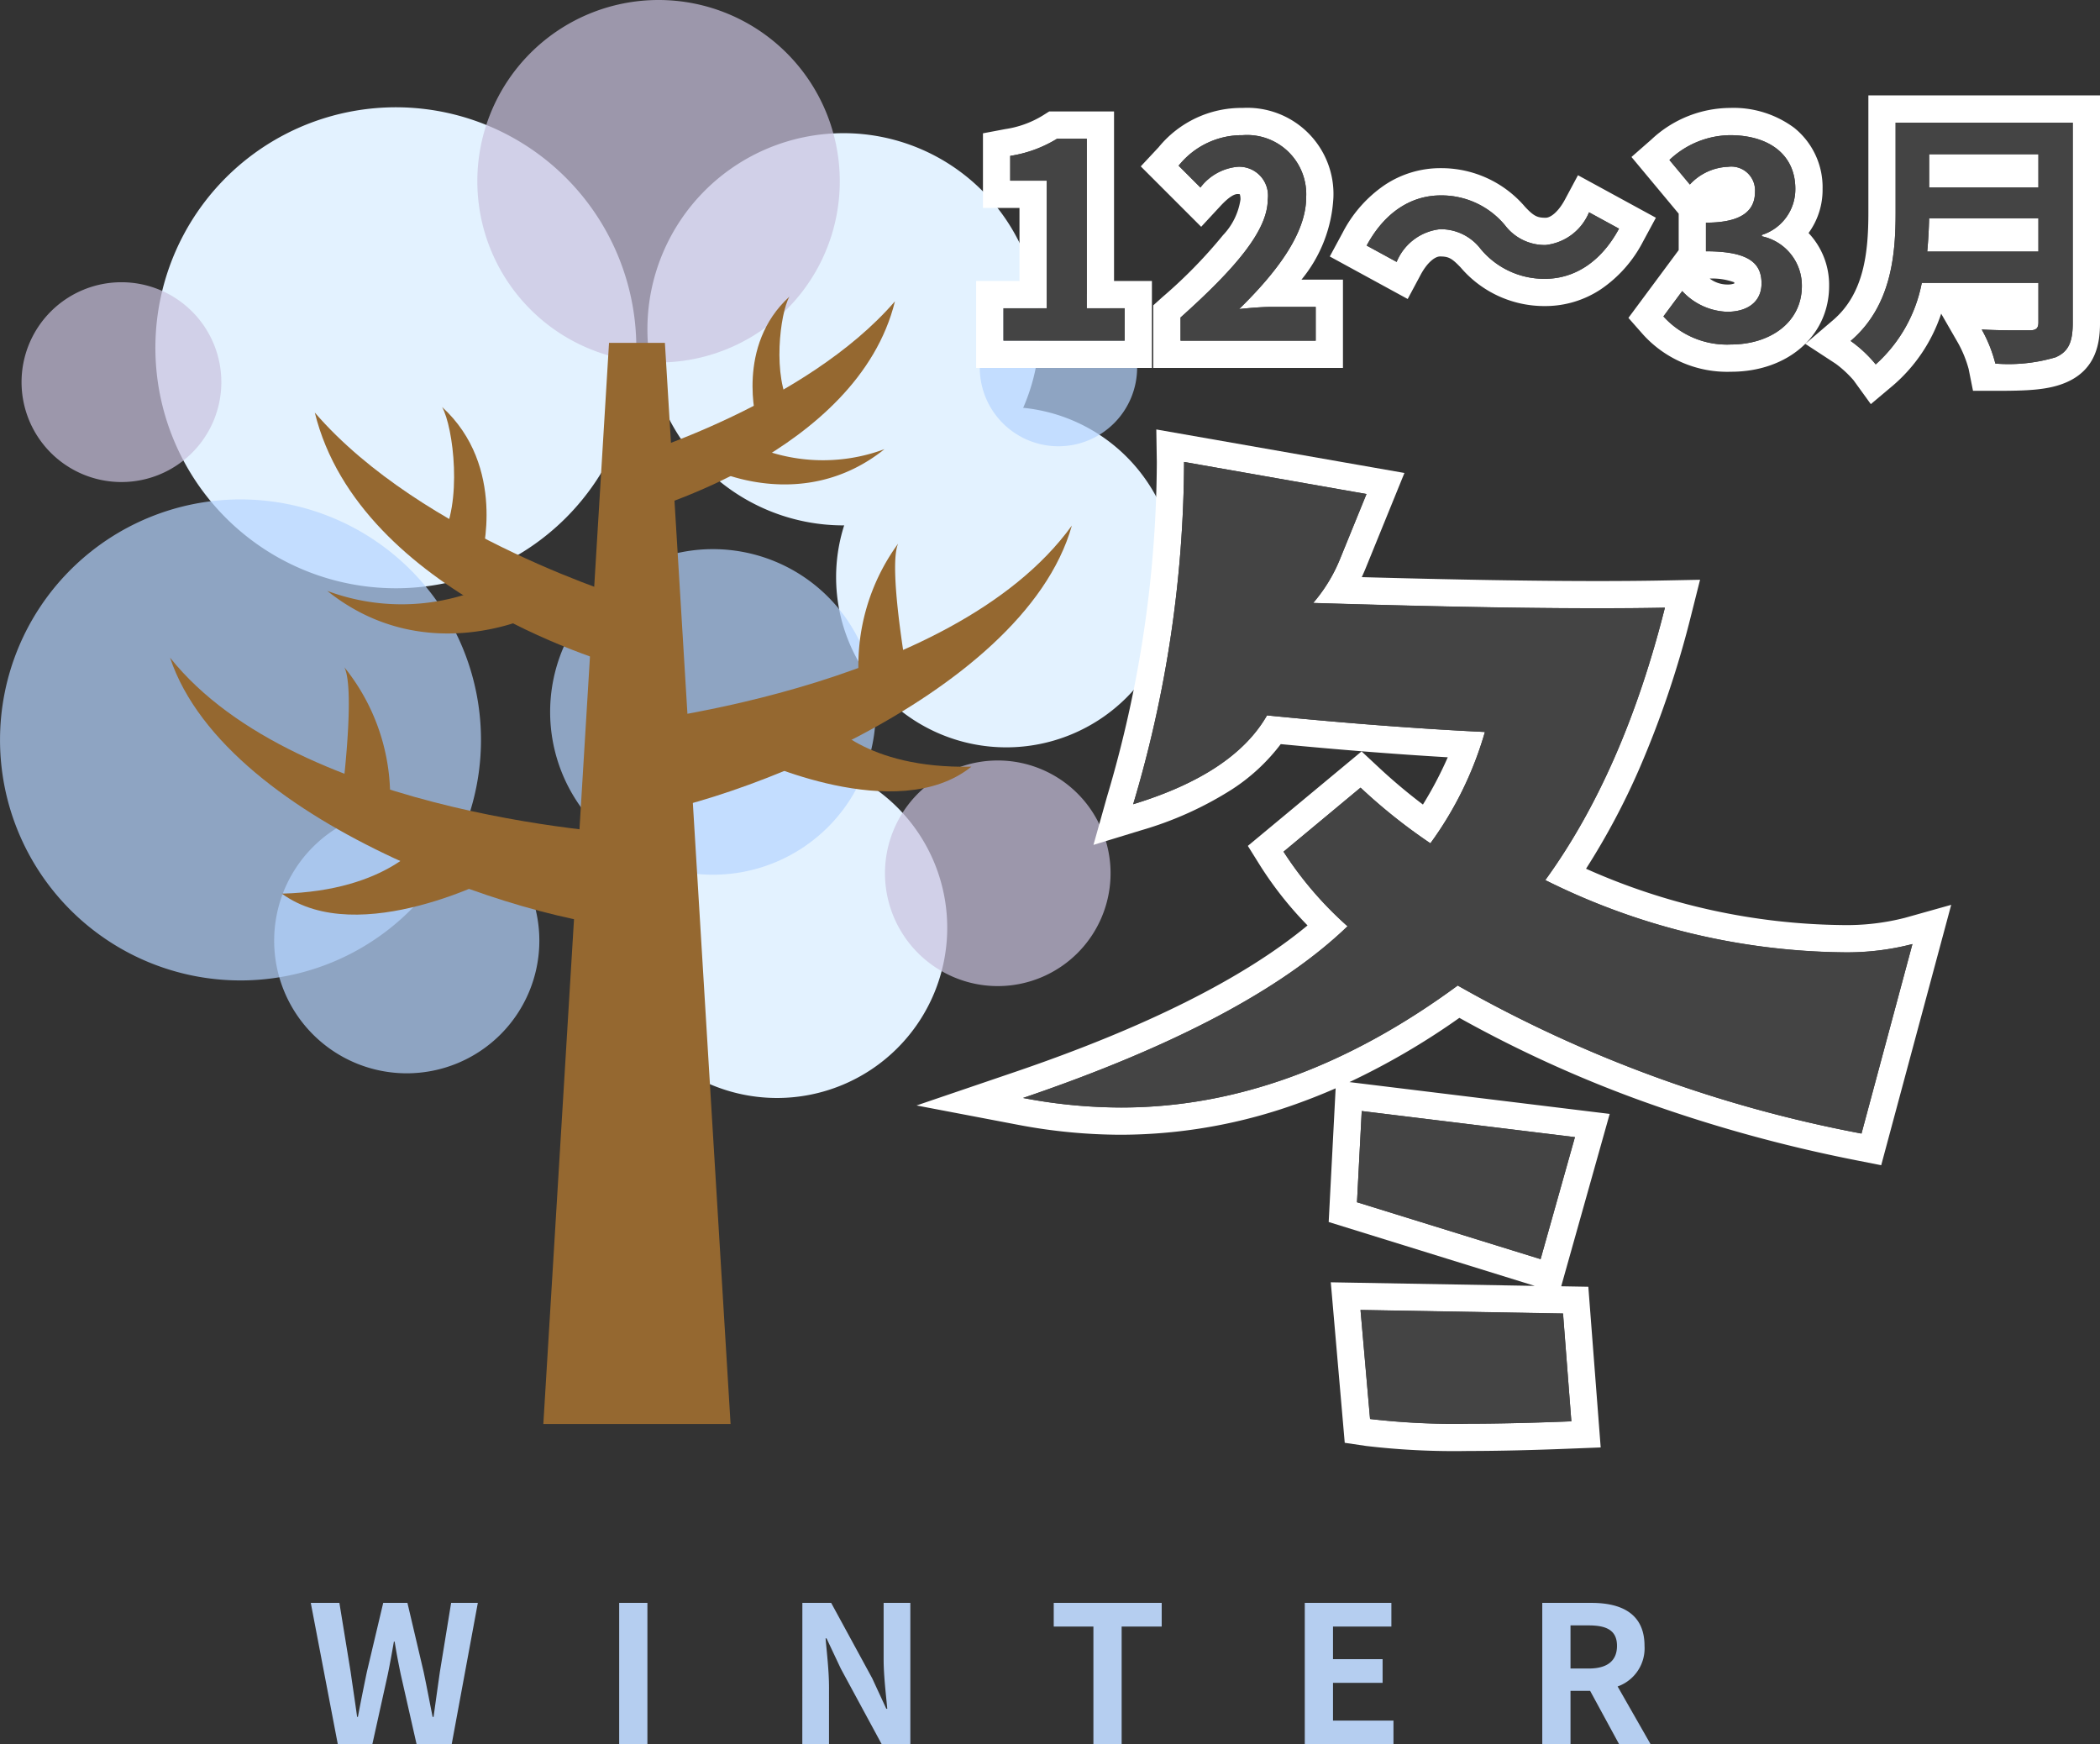 <svg xmlns="http://www.w3.org/2000/svg" xmlns:xlink="http://www.w3.org/1999/xlink" width="154.12" height="128" viewBox="0 0 154.12 128">
  <rect x="0" y="0" width="154.12" height="128" fill="#333333" stroke="none"/>
  <defs>
    <clipPath id="clip-path">
      <rect id="長方形_819" data-name="長方形 819" width="86.34" height="104.497" fill="none"/>
    </clipPath>
    <clipPath id="clip-path-2">
      <rect id="長方形_818" data-name="長方形 818" width="86.34" height="104.496" fill="none"/>
    </clipPath>
    <clipPath id="clip-path-3">
      <rect id="長方形_811" data-name="長方形 811" width="35.298" height="35.296" fill="none"/>
    </clipPath>
    <clipPath id="clip-path-4">
      <rect id="長方形_812" data-name="長方形 812" width="11.548" height="11.546" fill="none"/>
    </clipPath>
    <clipPath id="clip-path-5">
      <rect id="長方形_813" data-name="長方形 813" width="19.463" height="19.464" fill="none"/>
    </clipPath>
    <clipPath id="clip-path-6">
      <rect id="長方形_814" data-name="長方形 814" width="23.892" height="23.893" fill="none"/>
    </clipPath>
    <clipPath id="clip-path-7">
      <rect id="長方形_815" data-name="長方形 815" width="26.607" height="26.607" fill="none"/>
    </clipPath>
    <clipPath id="clip-path-8">
      <rect id="長方形_816" data-name="長方形 816" width="14.662" height="14.661" fill="none"/>
    </clipPath>
    <clipPath id="clip-path-9">
      <rect id="長方形_817" data-name="長方形 817" width="16.555" height="16.556" fill="none"/>
    </clipPath>
  </defs>
  <g id="winter-txt" transform="translate(-362 -3252)">
    <g id="グループ_5370" data-name="グループ 5370">
      <g id="グループ_5371" data-name="グループ 5371" transform="translate(362 3252)">
        <g id="グループ_5293" data-name="グループ 5293" clip-path="url(#clip-path)">
          <g id="グループ_5292" data-name="グループ 5292" transform="translate(0 0)">
            <g id="グループ_5291" data-name="グループ 5291" clip-path="url(#clip-path-2)">
              <path id="パス_2226" data-name="パス 2226" d="M67.654,33.26A12.489,12.489,0,1,0,55.164,45.749,12.49,12.49,0,0,0,67.654,33.26" transform="translate(18.686 9.094)" fill="#e3f2ff"/>
              <path id="パス_2227" data-name="パス 2227" d="M55.955,51.154A12.489,12.489,0,1,0,43.465,63.645,12.491,12.491,0,0,0,55.955,51.154" transform="translate(13.563 16.929)" fill="#e3f2ff"/>
              <path id="パス_2228" data-name="パス 2228" d="M61.827,21.186A14.391,14.391,0,1,0,47.434,35.578,14.391,14.391,0,0,0,61.827,21.186" transform="translate(14.469 2.977)" fill="#e3f2ff"/>
              <path id="パス_2229" data-name="パス 2229" d="M43.227,23.124A17.648,17.648,0,1,0,25.579,40.771,17.648,17.648,0,0,0,43.227,23.124" transform="translate(3.473 2.398)" fill="#e3f2ff"/>
              <g id="グループ_5272" data-name="グループ 5272" transform="translate(0 36.653)" opacity="0.7">
                <g id="グループ_5271" data-name="グループ 5271">
                  <g id="グループ_5270" data-name="グループ 5270" clip-path="url(#clip-path-3)">
                    <path id="パス_2230" data-name="パス 2230" d="M35.3,43.139a17.649,17.649,0,1,0-17.65,17.648A17.649,17.649,0,0,0,35.3,43.139" transform="translate(0 -25.492)" fill="#b5d4ff"/>
                  </g>
                </g>
              </g>
              <g id="グループ_5275" data-name="グループ 5275" transform="translate(71.907 21.202)" opacity="0.7">
                <g id="グループ_5274" data-name="グループ 5274">
                  <g id="グループ_5273" data-name="グループ 5273" clip-path="url(#clip-path-4)">
                    <path id="パス_2231" data-name="パス 2231" d="M61.557,20.519a5.774,5.774,0,1,0-5.774,5.773,5.773,5.773,0,0,0,5.774-5.773" transform="translate(-50.01 -14.746)" fill="#b5d4ff"/>
                  </g>
                </g>
              </g>
              <g id="グループ_5278" data-name="グループ 5278" transform="translate(20.12 59.299)" opacity="0.7">
                <g id="グループ_5277" data-name="グループ 5277">
                  <g id="グループ_5276" data-name="グループ 5276" clip-path="url(#clip-path-5)">
                    <path id="パス_2232" data-name="パス 2232" d="M33.456,50.975a9.731,9.731,0,1,0-9.731,9.731,9.733,9.733,0,0,0,9.731-9.731" transform="translate(-13.993 -41.242)" fill="#b5d4ff"/>
                  </g>
                </g>
              </g>
              <g id="グループ_5281" data-name="グループ 5281" transform="translate(40.376 40.297)" opacity="0.7">
                <g id="グループ_5280" data-name="グループ 5280">
                  <g id="グループ_5279" data-name="グループ 5279" clip-path="url(#clip-path-6)">
                    <path id="パス_2233" data-name="パス 2233" d="M51.972,39.974A11.946,11.946,0,1,0,40.027,51.919,11.946,11.946,0,0,0,51.972,39.974" transform="translate(-28.081 -28.026)" fill="#b5d4ff"/>
                  </g>
                </g>
              </g>
              <g id="グループ_5284" data-name="グループ 5284" transform="translate(35.025 0)" opacity="0.7">
                <g id="グループ_5283" data-name="グループ 5283" transform="translate(0 0)">
                  <g id="グループ_5282" data-name="グループ 5282" clip-path="url(#clip-path-7)">
                    <path id="パス_2234" data-name="パス 2234" d="M50.966,13.3a13.3,13.3,0,1,0-13.3,13.3,13.3,13.3,0,0,0,13.3-13.3" transform="translate(-24.359 0)" fill="#c9c2de"/>
                  </g>
                </g>
              </g>
              <g id="グループ_5287" data-name="グループ 5287" transform="translate(1.581 20.713)" opacity="0.7">
                <g id="グループ_5286" data-name="グループ 5286">
                  <g id="グループ_5285" data-name="グループ 5285" clip-path="url(#clip-path-8)">
                    <path id="パス_2235" data-name="パス 2235" d="M15.762,21.735a7.331,7.331,0,1,0-7.33,7.332,7.33,7.33,0,0,0,7.33-7.332" transform="translate(-1.099 -14.406)" fill="#c9c2de"/>
                  </g>
                </g>
              </g>
              <g id="グループ_5290" data-name="グループ 5290" transform="translate(64.95 55.806)" opacity="0.7">
                <g id="グループ_5289" data-name="グループ 5289">
                  <g id="グループ_5288" data-name="グループ 5288" clip-path="url(#clip-path-9)">
                    <path id="パス_2236" data-name="パス 2236" d="M61.727,47.091a8.278,8.278,0,1,0-8.276,8.278,8.28,8.28,0,0,0,8.276-8.278" transform="translate(-45.172 -38.812)" fill="#c9c2de"/>
                  </g>
                </g>
              </g>
              <path id="パス_2237" data-name="パス 2237" d="M36.654,17.5h-4.1L27.733,96.835H41.474Z" transform="translate(12.143 7.661)" fill="#956830"/>
              <path id="パス_2238" data-name="パス 2238" d="M32.242,26.772s12.783-3.82,19.322-11.394C48.81,26.565,32.8,30.869,32.8,30.869Z" transform="translate(14.117 6.733)" fill="#956830"/>
              <path id="パス_2239" data-name="パス 2239" d="M38.926,22.616A12.934,12.934,0,0,0,49,23.059c-6,4.8-12.66,1.451-12.66,1.451Z" transform="translate(15.913 9.902)" fill="#956830"/>
              <path id="パス_2240" data-name="パス 2240" d="M38.709,24.261s-1.549-5.508,2.411-9.122c-.692,1.2-1.275,5.9.1,8.135-.687,1.032-2.512.986-2.512.986" transform="translate(16.818 6.628)" fill="#956830"/>
              <path id="パス_2241" data-name="パス 2241" d="M39.369,34.8s-15.415-4.608-23.3-13.743c3.32,13.493,22.623,18.683,22.623,18.683Z" transform="translate(7.035 9.22)" fill="#956830"/>
              <path id="パス_2242" data-name="パス 2242" d="M28.863,29.789a15.611,15.611,0,0,1-12.156.532c7.241,5.793,15.269,1.751,15.269,1.751Z" transform="translate(7.315 13.043)" fill="#956830"/>
              <path id="パス_2243" data-name="パス 2243" d="M25.507,31.772s1.868-6.643-2.906-11c.83,1.452,1.536,7.115-.124,9.813.828,1.245,3.03,1.189,3.03,1.189" transform="translate(9.842 9.094)" fill="#956830"/>
              <path id="パス_2244" data-name="パス 2244" d="M31.475,41.44S56.242,39.11,65.116,26.824C61.52,39.6,38.1,48.2,31.155,48.31c-.627-2.792.319-6.87.319-6.87" transform="translate(13.548 11.745)" fill="#956830"/>
              <path id="パス_2245" data-name="パス 2245" d="M43.883,36.742S46.6,40.351,54.45,40.173c-5.468,4.4-15.985-.588-15.985-.588Z" transform="translate(16.842 16.087)" fill="#956830"/>
              <path id="パス_2246" data-name="パス 2246" d="M43.854,37.739a15.153,15.153,0,0,1,2.883-9.995c-.74,1.658.6,9.267.6,9.267Z" transform="translate(19.179 12.147)" fill="#956830"/>
              <path id="パス_2247" data-name="パス 2247" d="M42.98,46.549s-24.85-1.137-34.3-12.984C12.882,46.149,36.685,53.616,43.63,53.4c.489-2.818-.65-6.847-.65-6.847" transform="translate(3.799 14.696)" fill="#956830"/>
              <path id="パス_2248" data-name="パス 2248" d="M24.777,42.873s-2.539,3.736-10.391,3.934c5.677,4.13,15.939-1.353,15.939-1.353Z" transform="translate(6.299 18.772)" fill="#956830"/>
              <path id="パス_2249" data-name="パス 2249" d="M20.982,43.9a15.153,15.153,0,0,0-3.359-9.846c.817,1.62-.154,9.287-.154,9.287Z" transform="translate(7.649 14.912)" fill="#956830"/>
            </g>
          </g>
        </g>
      </g>
      <path id="パス_2390" data-name="パス 2390" d="M77.354-33.723,73.616-19.816A95.92,95.92,0,0,1,43.979-30.681q-12.168,8.952-24.684,8.952a38.489,38.489,0,0,1-7.214-.7q16.6-5.649,23.814-12.6A26.58,26.58,0,0,1,31.2-40.5L36.852-45.2a40.591,40.591,0,0,0,5.128,4.085,26.047,26.047,0,0,0,4-8.17q-7.214-.348-15.992-1.217-2.434,4.259-9.821,6.519A88.581,88.581,0,0,0,23.9-69.1L37.286-66.75l-1.912,4.693a11.682,11.682,0,0,1-2,3.3q16.948.521,25.813.348-3.042,12.081-8.778,19.99a50.091,50.091,0,0,0,21.815,5.3A19.146,19.146,0,0,0,77.354-33.723ZM52.583-19.556,50.063-10.6,36.591-14.775l.348-6.692ZM52.322,1.3q-4.346.174-7.562.174a54.052,54.052,0,0,1-7.214-.348l-.7-8,14.862.261Z" transform="translate(425 3355)" fill="#444"/>
      <path id="パス_2390_-_アウトライン" data-name="パス 2390 - アウトライン" d="M44.761,1.478q3.216,0,7.562-.174l-.608-7.909L36.852-6.866l.7,8a54.053,54.053,0,0,0,7.214.348m5.3-12.081,2.521-8.952L36.938-21.468l-.348,6.692L50.062-10.6m23.554-9.213,3.737-13.906a19.146,19.146,0,0,1-5.128.608,50.091,50.091,0,0,1-21.815-5.3q5.736-7.909,8.778-19.99-8.865.174-25.813-.348a11.682,11.682,0,0,0,2-3.3l1.912-4.693L23.9-69.1a88.581,88.581,0,0,1-3.737,25.118q7.388-2.26,9.821-6.519,8.778.869,15.992,1.217a26.047,26.047,0,0,1-4,8.17A40.59,40.59,0,0,1,36.852-45.2L31.2-40.5A26.58,26.58,0,0,0,35.9-35.026q-7.214,6.953-23.814,12.6a38.488,38.488,0,0,0,7.214.7q12.516,0,24.684-8.952A95.92,95.92,0,0,0,73.616-19.816M44.761,3.478a55.261,55.261,0,0,1-7.507-.369l-1.563-.231L34.667-8.9l14.968.263L34.513-13.325l.51-9.809q-1.309.573-2.617,1.048a38.384,38.384,0,0,1-13.111,2.358,40.673,40.673,0,0,1-7.588-.731L4.265-21.877l7.172-2.441c9.607-3.27,16.834-6.887,21.524-10.771a26.643,26.643,0,0,1-3.455-4.354l-.926-1.482,8.347-6.934,1.288,1.2a40.756,40.756,0,0,0,3.214,2.7,27.834,27.834,0,0,0,1.823-3.469c-3.786-.223-7.893-.546-12.258-.966a14.071,14.071,0,0,1-3.574,3.318,25.679,25.679,0,0,1-6.67,3.006l-3.5,1.071.991-3.525A87.023,87.023,0,0,0,21.9-69.066l-.038-2.419,18.21,3.193L37.226-61.3q-.136.332-.284.652c6.869.191,12.679.287,17.308.287,1.793,0,3.441-.014,4.9-.043l2.618-.051-.639,2.539A72.212,72.212,0,0,1,57.3-46.564a52.373,52.373,0,0,1-3.9,7.315,47.318,47.318,0,0,0,18.824,4.134,17.269,17.269,0,0,0,4.589-.534L80.2-36.6,75.062-17.49l-1.836-.365a107.758,107.758,0,0,1-16.008-4.451,91.163,91.163,0,0,1-13.114-6,53.244,53.244,0,0,1-8.068,4.714l19.1,2.335L51.578-8.608l1.99.035.907,11.792L52.4,3.3C49.492,3.419,46.921,3.478,44.761,3.478Z" transform="translate(425 3355)" fill="#fff"/>
      <path id="パス_4397" data-name="パス 4397" d="M77.354-33.723,73.616-19.816A95.92,95.92,0,0,1,43.979-30.681q-12.168,8.952-24.684,8.952a38.489,38.489,0,0,1-7.214-.7q16.6-5.649,23.814-12.6A26.58,26.58,0,0,1,31.2-40.5L36.852-45.2a40.591,40.591,0,0,0,5.128,4.085,26.047,26.047,0,0,0,4-8.17q-7.214-.348-15.992-1.217-2.434,4.259-9.821,6.519A88.581,88.581,0,0,0,23.9-69.1L37.286-66.75l-1.912,4.693a11.682,11.682,0,0,1-2,3.3q16.948.521,25.813.348-3.042,12.081-8.778,19.99a50.091,50.091,0,0,0,21.815,5.3A19.146,19.146,0,0,0,77.354-33.723ZM52.583-19.556,50.063-10.6,36.591-14.775l.348-6.692ZM52.322,1.3q-4.346.174-7.562.174a54.052,54.052,0,0,1-7.214-.348l-.7-8,14.862.261Z" transform="translate(425 3355)" fill="#444"/>
    </g>
    <path id="パス_4393" data-name="パス 4393" d="M-47.208,0h2.534l1.134-5.124c.168-.812.308-1.61.448-2.408h.056c.126.8.28,1.6.448,2.408L-41.426,0h2.576l1.918-10.374h-1.96l-.826,5.068c-.154,1.078-.308,2.184-.462,3.3h-.07c-.224-1.12-.434-2.24-.658-3.3l-1.19-5.068h-1.778l-1.2,5.068c-.224,1.078-.448,2.184-.658,3.3h-.056c-.154-1.12-.322-2.212-.476-3.3l-.826-5.068h-2.1Zm20.65,0h2.072V-10.374h-2.072Zm13.44,0h1.96V-4.158c0-1.19-.154-2.492-.252-3.612h.07l1.05,2.226,3,5.544h2.1V-10.374h-1.96V-6.23c0,1.176.168,2.548.266,3.626h-.07l-1.036-2.24L-11-10.374h-2.114ZM8.246,0h2.072V-8.638h2.94v-1.736H5.334v1.736H8.246ZM23.758,0h6.51V-1.736H25.83V-4.508h3.64V-6.244H25.83V-8.638h4.284v-1.736H23.758Zm17.43,0H43.26V-3.92H44.7L46.83,0h2.31L46.718-4.242a2.966,2.966,0,0,0,1.974-2.982c0-2.38-1.722-3.15-3.892-3.15H41.188ZM43.26-5.558V-8.722H44.6c1.33,0,2.072.378,2.072,1.5S45.934-5.558,44.6-5.558Z" transform="translate(434 3380)" fill="#b5cef0"/>
    <path id="パス_2389" data-name="パス 2389" d="M1.64,0h8.9V-2.38H7.76V-14.82H5.58a9.233,9.233,0,0,1-3.44,1.26v1.82H4.82v9.36H1.64Zm13,0h9.92V-2.48h-3.2c-.7,0-1.68.08-2.42.16,2.7-2.64,4.92-5.52,4.92-8.2a4.342,4.342,0,0,0-4.66-4.56,5.941,5.941,0,0,0-4.7,2.24l1.6,1.6a3.872,3.872,0,0,1,2.72-1.52,2.114,2.114,0,0,1,2.22,2.4c0,2.28-2.38,5.06-6.4,8.66ZM36.66-6.74a6.051,6.051,0,0,0,4.72,2.2c2.14,0,4.1-1.2,5.44-3.68l-2.2-1.2a3.907,3.907,0,0,1-3.18,2.4,3.659,3.659,0,0,1-2.98-1.44,6.051,6.051,0,0,0-4.72-2.2c-2.14,0-4.1,1.2-5.44,3.68l2.2,1.2a3.907,3.907,0,0,1,3.18-2.4A3.688,3.688,0,0,1,36.66-6.74ZM55.04.28c2.82,0,5.2-1.58,5.2-4.3A3.7,3.7,0,0,0,57.3-7.66v-.1a3.513,3.513,0,0,0,2.46-3.38c0-2.52-1.94-3.94-4.8-3.94a6.566,6.566,0,0,0-4.44,1.82l1.5,1.8a4.023,4.023,0,0,1,2.8-1.3,1.745,1.745,0,0,1,1.98,1.84c0,1.32-.88,2.26-3.6,2.26v2.1c3.22,0,4.08.92,4.08,2.36,0,1.34-1.02,2.08-2.52,2.08a4.7,4.7,0,0,1-3.3-1.52L50.08-1.78A6.291,6.291,0,0,0,55.04.28Zm14.4-6.82c.08-.84.12-1.68.14-2.44H77.6v2.44Zm8.16-7.14v2.44H69.58v-2.44ZM80.12-16h-13v6.58c0,3.04-.28,6.86-3.3,9.44a9.393,9.393,0,0,1,1.84,1.72,10.758,10.758,0,0,0,3.38-5.98H77.6v2.9c0,.42-.16.58-.64.58-.44,0-2.12.02-3.52-.06a10.21,10.21,0,0,1,1,2.5,12.1,12.1,0,0,0,4.42-.46c.92-.4,1.26-1.08,1.26-2.52Z" transform="translate(434 3277)" fill="#444"/>
    <path id="パス_2389_-_アウトライン" data-name="パス 2389 - アウトライン" d="M65.66,1.74a10.758,10.758,0,0,0,3.38-5.98H77.6v2.9c0,.42-.16.58-.64.58-.44,0-2.12.02-3.52-.06a10.21,10.21,0,0,1,1,2.5,12.1,12.1,0,0,0,4.42-.46c.92-.4,1.26-1.08,1.26-2.52V-16h-13v6.58c0,3.04-.28,6.86-3.3,9.44a9.393,9.393,0,0,1,1.84,1.72M69.58-8.98H77.6v2.44H69.44c.08-.84.12-1.68.14-2.44m0-4.7H77.6v2.44H69.58v-2.44M55.04.28c2.82,0,5.2-1.58,5.2-4.3A3.7,3.7,0,0,0,57.3-7.66v-.1a3.513,3.513,0,0,0,2.46-3.38c0-2.52-1.94-3.94-4.8-3.94a6.566,6.566,0,0,0-4.44,1.82l1.5,1.8a4.023,4.023,0,0,1,2.8-1.3,1.745,1.745,0,0,1,1.98,1.84c0,1.32-.88,2.26-3.6,2.26v2.1c3.22,0,4.08.92,4.08,2.36,0,1.34-1.02,2.08-2.52,2.08a4.7,4.7,0,0,1-3.3-1.52L50.08-1.78A6.291,6.291,0,0,0,55.04.28M24.56,0V-2.48h-3.2c-.7,0-1.68.08-2.42.16,2.7-2.64,4.92-5.52,4.92-8.2a4.342,4.342,0,0,0-4.66-4.56,5.941,5.941,0,0,0-4.7,2.24l1.6,1.6a3.872,3.872,0,0,1,2.72-1.52,2.114,2.114,0,0,1,2.22,2.4c0,2.28-2.38,5.06-6.4,8.66V0h9.92M10.54,0V-2.38H7.76V-14.82H5.58a9.233,9.233,0,0,1-3.44,1.26v1.82H4.82v9.36H1.64V0h8.9M41.38-4.54c2.14,0,4.1-1.2,5.44-3.68l-2.2-1.2a3.907,3.907,0,0,1-3.18,2.4,3.659,3.659,0,0,1-2.98-1.44,6.052,6.052,0,0,0-4.72-2.2c-2.14,0-4.1,1.2-5.44,3.68l2.2,1.2a3.907,3.907,0,0,1,3.18-2.4,3.688,3.688,0,0,1,2.98,1.44,6.051,6.051,0,0,0,4.72,2.2M65.3,4.656,64.037,2.909a8.053,8.053,0,0,0-1.311-1.215L60.491.233,62.521-1.5c2.284-1.951,2.6-4.959,2.6-7.919V-18h17V-1.3c0,1.41-.255,3.394-2.463,4.354-1.331.582-2.93.626-5.217.626H72.8l-.322-1.608A8.475,8.475,0,0,0,71.707.178L70.464-1.981a11.881,11.881,0,0,1-3.518,5.254ZM55.04,2.28A8.323,8.323,0,0,1,48.58-.458l-1.07-1.214L51.2-6.646V-9.32l-3.466-4.16L49.2-14.765A8.5,8.5,0,0,1,54.96-17.08a7.479,7.479,0,0,1,4.717,1.46,5.586,5.586,0,0,1,2.083,4.48A5.368,5.368,0,0,1,60.731-7.9,5.538,5.538,0,0,1,62.24-4.02C62.24-.37,59.212,2.28,55.04,2.28ZM53.474-4.557a2.178,2.178,0,0,0,1.286.437,1.445,1.445,0,0,0,.52-.075s0,0,0,0c0-.036,0-.065,0-.088A4.717,4.717,0,0,0,53.474-4.557ZM26.56,2H12.64V-2.594l.666-.6a35.744,35.744,0,0,0,4.455-4.553A4.806,4.806,0,0,0,19.04-10.36a1.271,1.271,0,0,0-.048-.386.882.882,0,0,0-.172-.014c-.2,0-.579.153-1.253.88L16.155-8.357l-4.434-4.434L13.037-14.2A7.844,7.844,0,0,1,19.2-17.08a6.325,6.325,0,0,1,6.66,6.56,10.313,10.313,0,0,1-2.344,6.04H26.56ZM12.54,2H-.36V-4.38H2.82V-9.74H.14v-5.477l1.628-.308A7.3,7.3,0,0,0,4.5-16.506L5-16.82H9.76V-4.38h2.78ZM41.38-2.54A8.07,8.07,0,0,1,35.2-5.371c-.658-.687-.889-.809-1.521-.809-.347,0-.92.415-1.417,1.344l-.951,1.777L25.593-6.178l.947-1.753a9.486,9.486,0,0,1,3.079-3.489,7.366,7.366,0,0,1,4.121-1.24,8.073,8.073,0,0,1,6.186,2.84c.656.7.913.8,1.514.8.347,0,.92-.415,1.417-1.344l.951-1.777,5.719,3.119L48.58-7.269A9.486,9.486,0,0,1,45.5-3.78,7.366,7.366,0,0,1,41.38-2.54Z" transform="translate(434 3277)" fill="#fff"/>
    <path id="パス_4399" data-name="パス 4399" d="M1.64,0h8.9V-2.38H7.76V-14.82H5.58a9.233,9.233,0,0,1-3.44,1.26v1.82H4.82v9.36H1.64Zm13,0h9.92V-2.48h-3.2c-.7,0-1.68.08-2.42.16,2.7-2.64,4.92-5.52,4.92-8.2a4.342,4.342,0,0,0-4.66-4.56,5.941,5.941,0,0,0-4.7,2.24l1.6,1.6a3.872,3.872,0,0,1,2.72-1.52,2.114,2.114,0,0,1,2.22,2.4c0,2.28-2.38,5.06-6.4,8.66ZM36.66-6.74a6.051,6.051,0,0,0,4.72,2.2c2.14,0,4.1-1.2,5.44-3.68l-2.2-1.2a3.907,3.907,0,0,1-3.18,2.4,3.659,3.659,0,0,1-2.98-1.44,6.051,6.051,0,0,0-4.72-2.2c-2.14,0-4.1,1.2-5.44,3.68l2.2,1.2a3.907,3.907,0,0,1,3.18-2.4A3.688,3.688,0,0,1,36.66-6.74ZM55.04.28c2.82,0,5.2-1.58,5.2-4.3A3.7,3.7,0,0,0,57.3-7.66v-.1a3.513,3.513,0,0,0,2.46-3.38c0-2.52-1.94-3.94-4.8-3.94a6.566,6.566,0,0,0-4.44,1.82l1.5,1.8a4.023,4.023,0,0,1,2.8-1.3,1.745,1.745,0,0,1,1.98,1.84c0,1.32-.88,2.26-3.6,2.26v2.1c3.22,0,4.08.92,4.08,2.36,0,1.34-1.02,2.08-2.52,2.08a4.7,4.7,0,0,1-3.3-1.52L50.08-1.78A6.291,6.291,0,0,0,55.04.28Zm14.4-6.82c.08-.84.12-1.68.14-2.44H77.6v2.44Zm8.16-7.14v2.44H69.58v-2.44ZM80.12-16h-13v6.58c0,3.04-.28,6.86-3.3,9.44a9.393,9.393,0,0,1,1.84,1.72,10.758,10.758,0,0,0,3.38-5.98H77.6v2.9c0,.42-.16.58-.64.58-.44,0-2.12.02-3.52-.06a10.21,10.21,0,0,1,1,2.5,12.1,12.1,0,0,0,4.42-.46c.92-.4,1.26-1.08,1.26-2.52Z" transform="translate(434 3277)" fill="#444"/>
  </g>
</svg>
